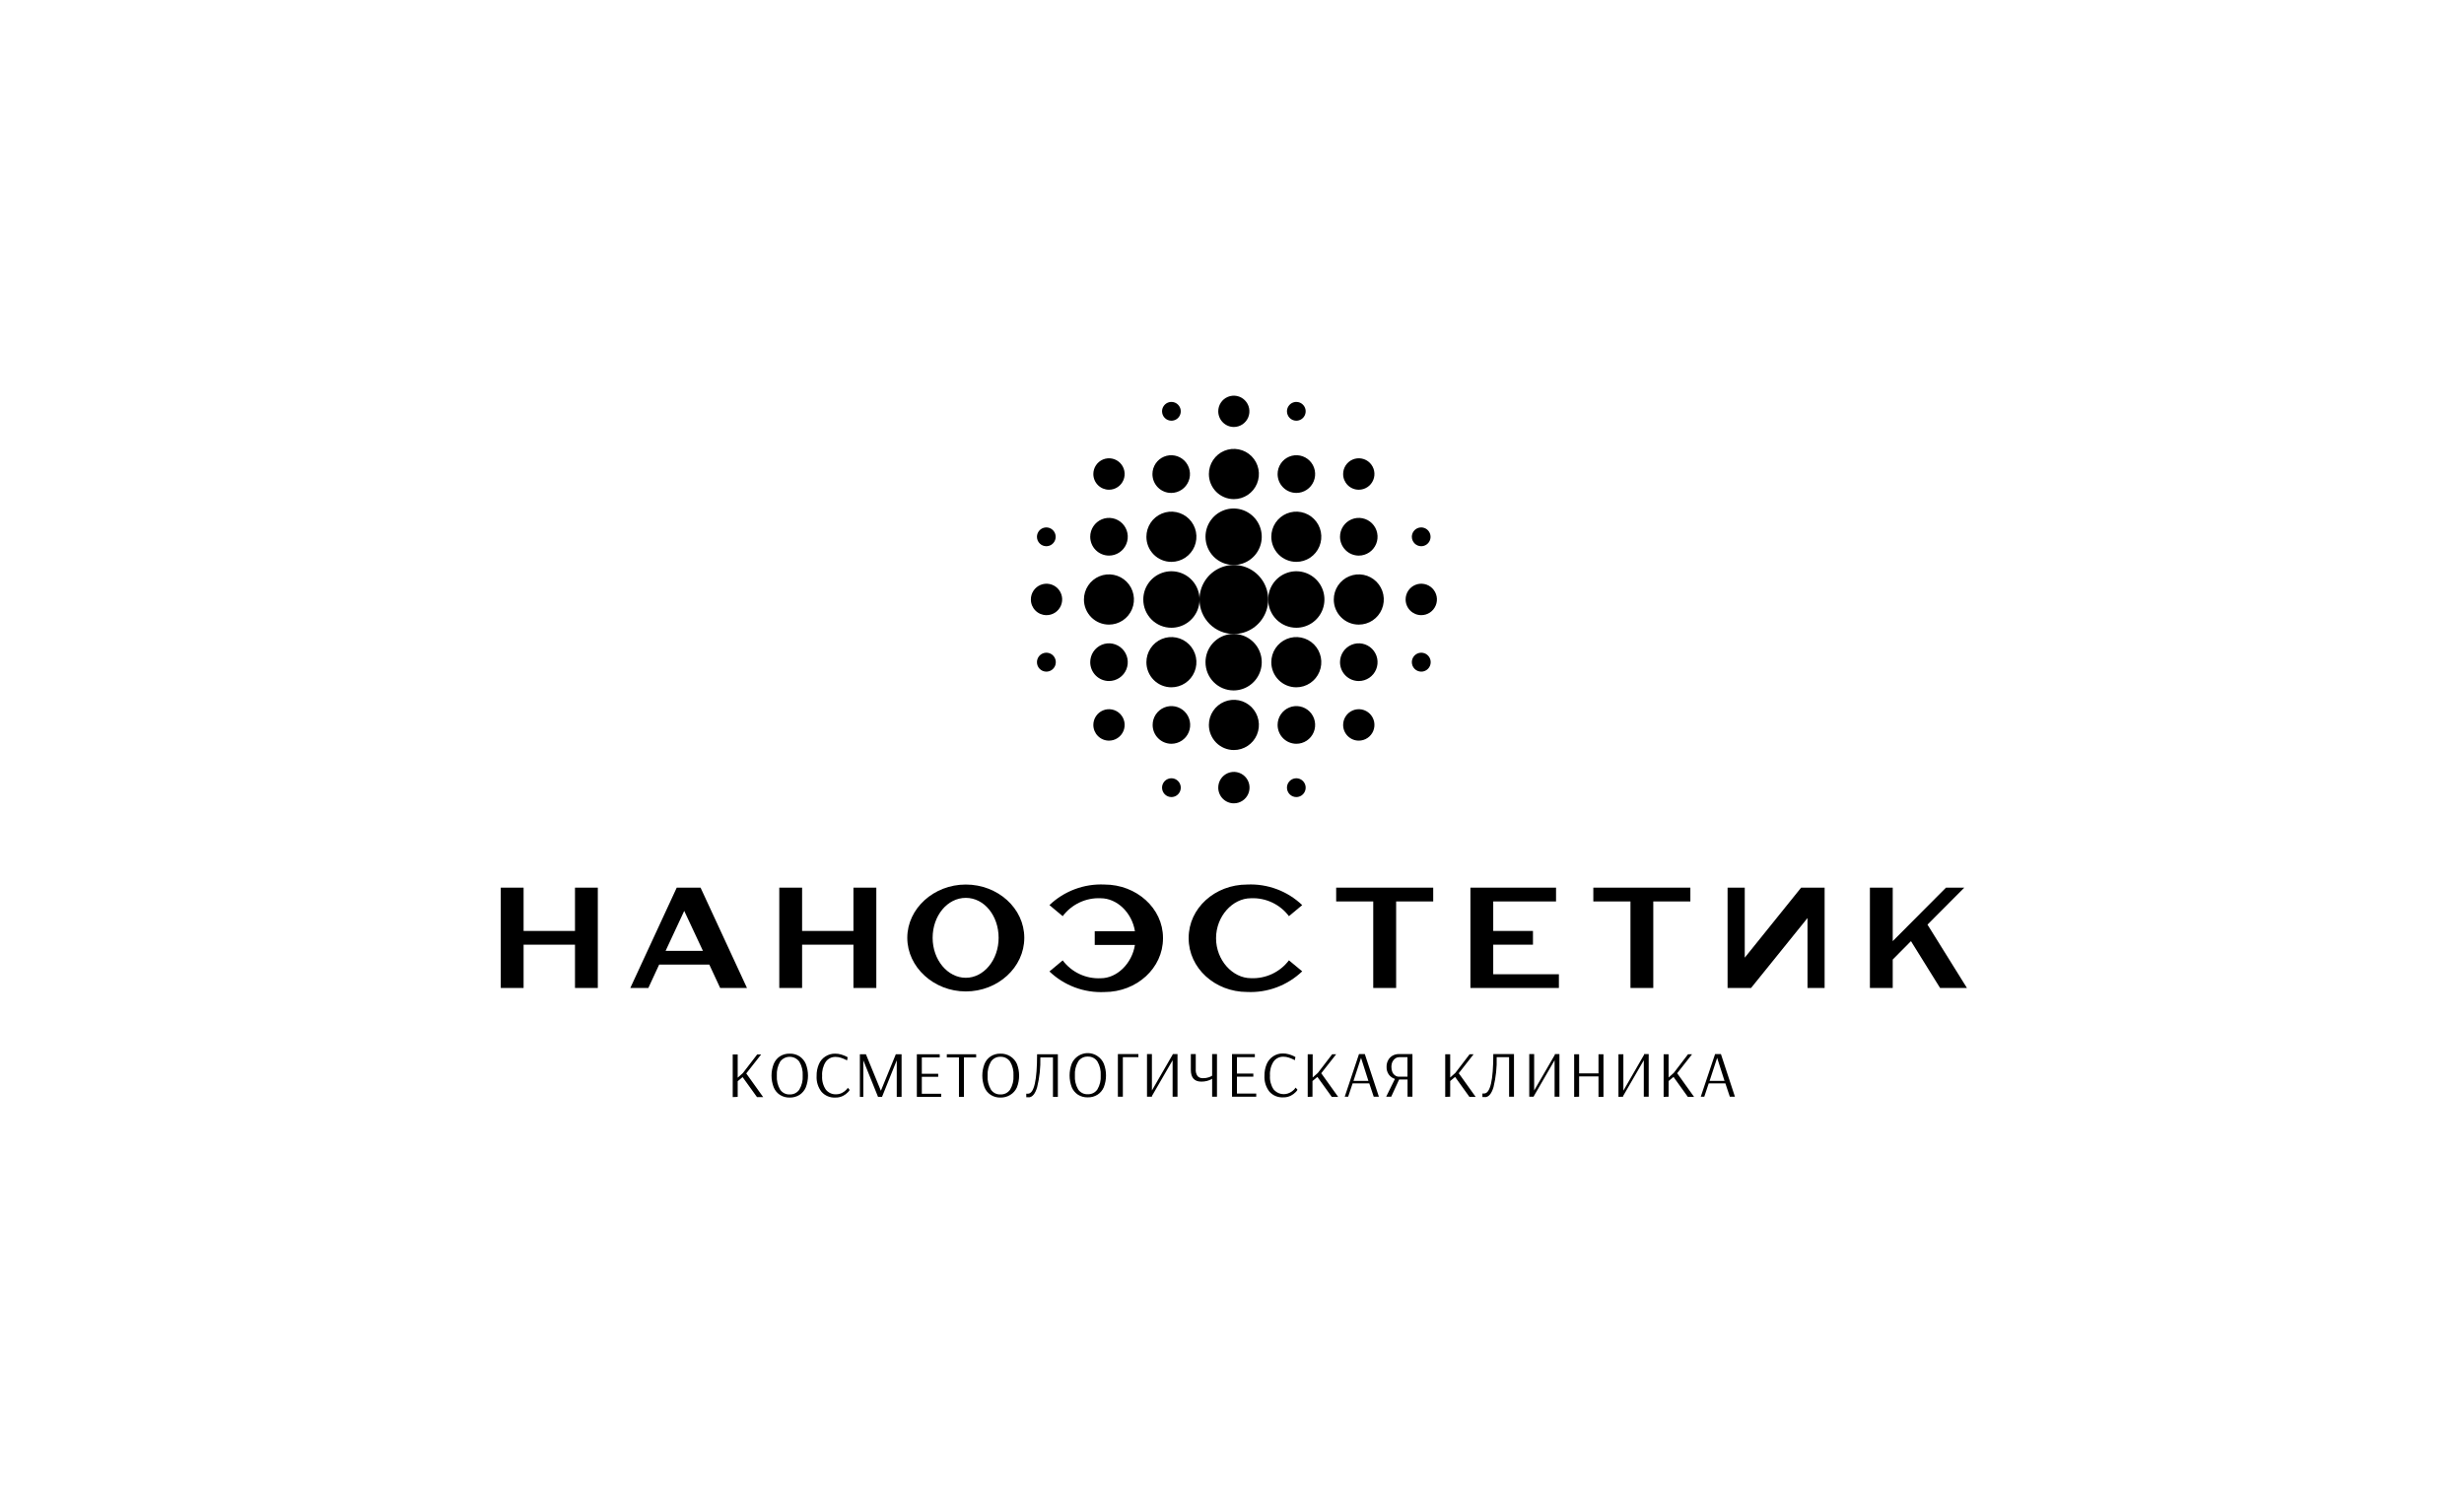 <?xml version="1.0" encoding="UTF-8"?> <svg xmlns="http://www.w3.org/2000/svg" width="165" height="100" viewBox="0 0 165 100" fill="none"> <path d="M95.17 41.198C95.377 41.199 95.581 41.138 95.754 41.023C95.927 40.907 96.062 40.743 96.142 40.55C96.222 40.358 96.243 40.146 96.203 39.941C96.162 39.737 96.062 39.549 95.915 39.401C95.769 39.254 95.581 39.153 95.378 39.113C95.174 39.072 94.963 39.093 94.771 39.174C94.579 39.254 94.416 39.39 94.301 39.563C94.186 39.737 94.125 39.941 94.126 40.15C94.127 40.428 94.237 40.694 94.433 40.89C94.629 41.086 94.893 41.197 95.17 41.198Z" fill="black"></path> <path d="M90.99 41.831C91.322 41.831 91.645 41.733 91.921 41.548C92.196 41.363 92.411 41.1 92.537 40.793C92.664 40.486 92.697 40.148 92.633 39.822C92.568 39.495 92.409 39.196 92.174 38.96C91.94 38.725 91.642 38.565 91.317 38.5C90.992 38.435 90.656 38.468 90.35 38.596C90.044 38.723 89.782 38.939 89.598 39.215C89.414 39.492 89.316 39.817 89.316 40.15C89.315 40.371 89.358 40.59 89.442 40.794C89.526 40.998 89.65 41.184 89.805 41.34C89.961 41.496 90.145 41.62 90.349 41.705C90.552 41.789 90.77 41.832 90.99 41.831Z" fill="black"></path> <path d="M86.807 42.042C87.179 42.042 87.543 41.931 87.853 41.723C88.162 41.515 88.404 41.22 88.546 40.874C88.689 40.529 88.726 40.148 88.654 39.781C88.581 39.414 88.402 39.077 88.138 38.813C87.875 38.548 87.539 38.368 87.174 38.295C86.809 38.222 86.43 38.26 86.086 38.403C85.742 38.546 85.448 38.788 85.241 39.099C85.034 39.41 84.923 39.776 84.923 40.15C84.923 40.652 85.122 41.133 85.475 41.488C85.828 41.843 86.307 42.042 86.807 42.042Z" fill="black"></path> <path d="M82.623 42.461C83.078 42.461 83.522 42.325 83.901 42.071C84.279 41.817 84.574 41.456 84.748 41.034C84.922 40.612 84.968 40.147 84.879 39.699C84.79 39.251 84.571 38.839 84.249 38.516C83.928 38.193 83.518 37.972 83.071 37.883C82.625 37.794 82.162 37.84 81.742 38.015C81.322 38.19 80.962 38.486 80.71 38.866C80.457 39.246 80.322 39.693 80.322 40.15C80.322 40.763 80.564 41.35 80.996 41.784C81.427 42.217 82.012 42.461 82.623 42.461Z" fill="black"></path> <path d="M78.443 42.042C78.815 42.042 79.179 41.931 79.489 41.723C79.799 41.515 80.04 41.22 80.183 40.874C80.325 40.529 80.362 40.148 80.29 39.781C80.217 39.414 80.038 39.077 79.775 38.813C79.511 38.548 79.175 38.368 78.81 38.295C78.445 38.222 78.066 38.26 77.722 38.403C77.378 38.546 77.084 38.788 76.877 39.099C76.67 39.41 76.56 39.776 76.56 40.15C76.559 40.399 76.607 40.645 76.702 40.875C76.796 41.105 76.935 41.313 77.11 41.489C77.285 41.665 77.493 41.804 77.721 41.899C77.95 41.994 78.195 42.042 78.443 42.042Z" fill="black"></path> <path d="M74.259 41.831C74.59 41.831 74.914 41.733 75.189 41.548C75.465 41.363 75.679 41.1 75.806 40.793C75.933 40.486 75.966 40.148 75.901 39.822C75.837 39.495 75.677 39.196 75.443 38.96C75.209 38.725 74.91 38.565 74.586 38.5C74.261 38.435 73.924 38.468 73.618 38.596C73.312 38.723 73.051 38.939 72.867 39.215C72.683 39.492 72.585 39.817 72.585 40.15C72.585 40.596 72.761 41.023 73.075 41.339C73.389 41.654 73.815 41.831 74.259 41.831Z" fill="black"></path> <path d="M70.066 41.198C70.274 41.201 70.478 41.141 70.653 41.027C70.827 40.913 70.963 40.749 71.044 40.557C71.126 40.364 71.148 40.152 71.109 39.947C71.07 39.742 70.97 39.553 70.824 39.404C70.677 39.256 70.49 39.155 70.286 39.114C70.082 39.072 69.871 39.093 69.678 39.173C69.486 39.253 69.322 39.389 69.207 39.562C69.091 39.736 69.03 39.941 69.031 40.15C69.031 40.426 69.14 40.692 69.334 40.888C69.528 41.084 69.791 41.196 70.066 41.198Z" fill="black"></path> <path d="M95.17 36.581C95.294 36.581 95.415 36.544 95.518 36.475C95.621 36.406 95.701 36.308 95.748 36.193C95.796 36.078 95.808 35.952 95.784 35.83C95.76 35.708 95.7 35.595 95.613 35.508C95.525 35.419 95.413 35.36 95.292 35.335C95.17 35.311 95.044 35.324 94.93 35.371C94.816 35.419 94.718 35.499 94.649 35.603C94.58 35.706 94.543 35.828 94.543 35.952C94.545 36.119 94.611 36.278 94.728 36.396C94.845 36.514 95.004 36.58 95.17 36.581Z" fill="black"></path> <path d="M90.99 37.21C91.239 37.21 91.482 37.136 91.689 36.997C91.895 36.858 92.056 36.661 92.152 36.43C92.247 36.2 92.272 35.946 92.223 35.701C92.175 35.456 92.055 35.231 91.879 35.054C91.703 34.878 91.479 34.758 91.236 34.709C90.992 34.66 90.739 34.685 90.509 34.781C90.28 34.876 90.083 35.038 89.945 35.246C89.807 35.453 89.733 35.697 89.733 35.947C89.733 36.282 89.866 36.603 90.102 36.84C90.337 37.077 90.657 37.21 90.99 37.21Z" fill="black"></path> <path d="M86.806 37.629C87.138 37.629 87.461 37.531 87.737 37.346C88.012 37.161 88.227 36.898 88.353 36.591C88.48 36.284 88.513 35.946 88.449 35.619C88.384 35.293 88.225 34.993 87.99 34.758C87.756 34.523 87.458 34.363 87.133 34.298C86.808 34.233 86.472 34.266 86.165 34.394C85.86 34.521 85.598 34.736 85.414 35.013C85.23 35.29 85.132 35.615 85.132 35.947C85.132 36.394 85.308 36.821 85.622 37.137C85.936 37.452 86.362 37.629 86.806 37.629Z" fill="black"></path> <path d="M82.622 37.839C82.994 37.836 83.357 37.723 83.665 37.513C83.973 37.304 84.212 37.008 84.353 36.662C84.493 36.316 84.528 35.936 84.454 35.57C84.38 35.204 84.2 34.868 83.936 34.605C83.672 34.342 83.336 34.163 82.971 34.091C82.606 34.019 82.228 34.057 81.885 34.201C81.542 34.344 81.248 34.587 81.042 34.898C80.836 35.208 80.726 35.574 80.726 35.947C80.726 36.448 80.923 36.928 81.276 37.283C81.628 37.638 82.106 37.837 82.604 37.839H82.622Z" fill="black"></path> <path d="M78.443 37.629C78.774 37.629 79.097 37.531 79.373 37.346C79.648 37.161 79.863 36.898 79.99 36.591C80.116 36.284 80.15 35.946 80.085 35.619C80.02 35.293 79.861 34.993 79.627 34.758C79.392 34.523 79.094 34.363 78.769 34.298C78.444 34.233 78.108 34.266 77.802 34.394C77.496 34.521 77.234 34.736 77.05 35.013C76.866 35.29 76.768 35.615 76.768 35.947C76.767 36.169 76.81 36.388 76.894 36.592C76.978 36.796 77.102 36.982 77.257 37.138C77.413 37.294 77.598 37.418 77.801 37.502C78.004 37.587 78.222 37.63 78.443 37.629Z" fill="black"></path> <path d="M74.259 37.209C74.508 37.21 74.751 37.137 74.958 36.999C75.166 36.861 75.328 36.664 75.423 36.433C75.519 36.203 75.545 35.949 75.497 35.703C75.449 35.458 75.329 35.233 75.154 35.056C74.978 34.879 74.754 34.758 74.51 34.709C74.266 34.66 74.013 34.685 73.783 34.78C73.553 34.876 73.357 35.038 73.219 35.245C73.08 35.453 73.006 35.697 73.006 35.947C73.006 36.281 73.138 36.602 73.373 36.838C73.608 37.075 73.926 37.208 74.259 37.209Z" fill="black"></path> <path d="M70.066 36.581C70.19 36.581 70.311 36.544 70.414 36.475C70.517 36.406 70.597 36.308 70.644 36.193C70.692 36.078 70.704 35.952 70.68 35.83C70.656 35.708 70.596 35.595 70.509 35.508C70.421 35.419 70.309 35.36 70.188 35.335C70.066 35.311 69.941 35.324 69.826 35.371C69.712 35.419 69.614 35.499 69.545 35.603C69.476 35.706 69.439 35.828 69.439 35.952C69.439 36.119 69.505 36.279 69.623 36.397C69.74 36.515 69.9 36.581 70.066 36.581Z" fill="black"></path> <path d="M90.991 32.798C91.198 32.798 91.401 32.736 91.573 32.62C91.746 32.504 91.88 32.34 91.959 32.147C92.039 31.954 92.059 31.742 92.018 31.538C91.978 31.334 91.877 31.146 91.73 30.999C91.583 30.852 91.396 30.752 91.192 30.712C90.989 30.672 90.778 30.693 90.586 30.774C90.395 30.854 90.231 30.99 90.117 31.163C90.002 31.337 89.942 31.541 89.942 31.75C89.942 31.888 89.969 32.024 90.022 32.152C90.075 32.279 90.152 32.395 90.25 32.492C90.347 32.59 90.463 32.667 90.59 32.719C90.717 32.772 90.853 32.799 90.991 32.798Z" fill="black"></path> <path d="M86.806 33.012C87.055 33.013 87.299 32.94 87.506 32.801C87.714 32.663 87.875 32.466 87.971 32.235C88.067 32.004 88.092 31.75 88.044 31.505C87.995 31.259 87.876 31.034 87.7 30.857C87.523 30.68 87.299 30.56 87.055 30.511C86.811 30.463 86.558 30.488 86.328 30.584C86.098 30.68 85.901 30.843 85.764 31.051C85.626 31.259 85.553 31.504 85.554 31.754C85.555 32.087 85.687 32.407 85.922 32.642C86.156 32.878 86.474 33.011 86.806 33.012Z" fill="black"></path> <path d="M82.622 33.427C82.954 33.428 83.278 33.33 83.554 33.146C83.83 32.961 84.046 32.699 84.173 32.391C84.3 32.084 84.334 31.745 84.269 31.418C84.205 31.092 84.045 30.792 83.811 30.556C83.576 30.321 83.278 30.16 82.952 30.096C82.627 30.031 82.29 30.064 81.984 30.192C81.678 30.32 81.416 30.537 81.233 30.814C81.049 31.091 80.951 31.417 80.952 31.75C80.952 32.195 81.128 32.621 81.441 32.936C81.754 33.25 82.179 33.427 82.622 33.427Z" fill="black"></path> <path d="M78.443 33.012C78.691 33.01 78.932 32.933 79.137 32.793C79.342 32.653 79.501 32.455 79.594 32.224C79.688 31.993 79.71 31.739 79.66 31.495C79.611 31.251 79.49 31.028 79.314 30.852C79.137 30.677 78.913 30.558 78.67 30.511C78.426 30.463 78.174 30.489 77.945 30.585C77.716 30.681 77.521 30.842 77.383 31.05C77.246 31.257 77.172 31.501 77.172 31.75C77.172 31.917 77.204 32.082 77.268 32.237C77.332 32.391 77.426 32.531 77.544 32.649C77.662 32.766 77.802 32.859 77.957 32.921C78.111 32.984 78.276 33.015 78.443 33.012Z" fill="black"></path> <path d="M74.259 32.798C74.466 32.799 74.67 32.738 74.843 32.622C75.016 32.507 75.151 32.343 75.231 32.15C75.311 31.958 75.332 31.745 75.291 31.541C75.251 31.336 75.151 31.148 75.004 31.001C74.857 30.853 74.67 30.753 74.466 30.712C74.263 30.672 74.052 30.693 73.86 30.773C73.668 30.854 73.504 30.989 73.39 31.163C73.275 31.337 73.214 31.541 73.215 31.75C73.216 32.027 73.326 32.293 73.522 32.49C73.717 32.686 73.982 32.797 74.259 32.798Z" fill="black"></path> <path d="M86.806 28.176C86.93 28.176 87.051 28.139 87.154 28.07C87.257 28.001 87.338 27.903 87.385 27.788C87.432 27.673 87.445 27.546 87.421 27.424C87.397 27.302 87.337 27.19 87.249 27.102C87.162 27.014 87.05 26.954 86.929 26.93C86.807 26.906 86.681 26.918 86.567 26.966C86.452 27.014 86.355 27.094 86.286 27.198C86.217 27.301 86.18 27.423 86.18 27.547C86.18 27.714 86.246 27.874 86.364 27.992C86.481 28.11 86.64 28.176 86.806 28.176Z" fill="black"></path> <path d="M82.622 28.596C82.829 28.596 83.031 28.534 83.202 28.419C83.374 28.304 83.508 28.14 83.587 27.949C83.666 27.757 83.686 27.546 83.646 27.343C83.606 27.14 83.506 26.953 83.36 26.806C83.215 26.66 83.028 26.56 82.826 26.519C82.624 26.479 82.414 26.5 82.223 26.579C82.032 26.658 81.869 26.793 81.754 26.965C81.64 27.137 81.579 27.34 81.579 27.547C81.58 27.825 81.69 28.091 81.886 28.287C82.081 28.484 82.346 28.595 82.622 28.596Z" fill="black"></path> <path d="M78.443 28.176C78.567 28.176 78.688 28.139 78.791 28.07C78.894 28.001 78.974 27.903 79.021 27.788C79.069 27.673 79.081 27.546 79.057 27.424C79.033 27.302 78.973 27.19 78.885 27.102C78.798 27.014 78.686 26.954 78.565 26.93C78.443 26.906 78.317 26.918 78.203 26.966C78.089 27.014 77.991 27.094 77.922 27.198C77.853 27.301 77.816 27.423 77.816 27.547C77.816 27.714 77.882 27.874 78 27.992C78.117 28.11 78.277 28.176 78.443 28.176Z" fill="black"></path> <path d="M95.17 44.981C95.295 44.982 95.417 44.945 95.522 44.876C95.626 44.807 95.708 44.708 95.756 44.592C95.804 44.476 95.817 44.348 95.793 44.225C95.769 44.102 95.709 43.988 95.62 43.899C95.532 43.81 95.419 43.75 95.296 43.726C95.173 43.702 95.046 43.714 94.931 43.763C94.815 43.811 94.717 43.893 94.648 43.998C94.579 44.103 94.543 44.226 94.543 44.352C94.545 44.518 94.611 44.678 94.728 44.795C94.845 44.913 95.004 44.98 95.17 44.981Z" fill="black"></path> <path d="M90.99 45.61C91.239 45.61 91.482 45.536 91.689 45.397C91.896 45.258 92.057 45.06 92.152 44.83C92.247 44.599 92.272 44.344 92.223 44.099C92.174 43.855 92.054 43.63 91.878 43.453C91.701 43.277 91.477 43.157 91.233 43.109C90.989 43.06 90.736 43.086 90.506 43.182C90.277 43.279 90.081 43.441 89.943 43.649C89.805 43.858 89.733 44.102 89.733 44.352C89.733 44.517 89.766 44.681 89.829 44.834C89.892 44.987 89.985 45.126 90.102 45.243C90.219 45.36 90.357 45.453 90.51 45.516C90.662 45.578 90.826 45.611 90.99 45.61Z" fill="black"></path> <path d="M86.806 46.03C87.138 46.03 87.462 45.931 87.737 45.746C88.013 45.561 88.227 45.298 88.354 44.99C88.48 44.683 88.513 44.344 88.448 44.018C88.383 43.692 88.223 43.392 87.989 43.157C87.754 42.922 87.455 42.762 87.13 42.698C86.805 42.633 86.468 42.667 86.162 42.795C85.857 42.923 85.595 43.14 85.412 43.417C85.228 43.694 85.131 44.02 85.132 44.352C85.132 44.573 85.175 44.791 85.259 44.995C85.344 45.199 85.467 45.384 85.623 45.54C85.778 45.696 85.963 45.819 86.166 45.903C86.369 45.987 86.587 46.03 86.806 46.03Z" fill="black"></path> <path d="M82.622 46.239C82.994 46.236 83.357 46.123 83.665 45.913C83.973 45.704 84.213 45.407 84.353 45.061C84.493 44.715 84.528 44.335 84.454 43.969C84.379 43.603 84.198 43.267 83.934 43.004C83.67 42.741 83.334 42.562 82.969 42.491C82.603 42.419 82.225 42.458 81.882 42.603C81.539 42.747 81.246 42.99 81.04 43.301C80.834 43.613 80.725 43.978 80.726 44.352C80.726 44.852 80.924 45.332 81.276 45.686C81.628 46.04 82.106 46.239 82.604 46.239H82.622Z" fill="black"></path> <path d="M78.443 46.03C78.774 46.03 79.098 45.931 79.373 45.746C79.649 45.561 79.863 45.298 79.99 44.99C80.117 44.683 80.15 44.344 80.085 44.018C80.02 43.692 79.86 43.392 79.625 43.157C79.39 42.922 79.092 42.762 78.766 42.698C78.441 42.633 78.105 42.667 77.799 42.795C77.493 42.923 77.232 43.14 77.048 43.417C76.865 43.694 76.767 44.02 76.768 44.352C76.768 44.573 76.811 44.791 76.896 44.995C76.98 45.199 77.103 45.384 77.259 45.54C77.414 45.696 77.599 45.819 77.802 45.903C78.005 45.987 78.223 46.03 78.443 46.03Z" fill="black"></path> <path d="M74.259 45.61C74.508 45.611 74.751 45.537 74.959 45.399C75.166 45.261 75.328 45.063 75.424 44.833C75.519 44.602 75.545 44.348 75.496 44.102C75.448 43.857 75.328 43.632 75.152 43.455C74.976 43.278 74.752 43.158 74.507 43.109C74.263 43.06 74.01 43.086 73.78 43.182C73.55 43.278 73.354 43.441 73.216 43.649C73.079 43.857 73.005 44.102 73.006 44.352C73.007 44.685 73.14 45.005 73.374 45.24C73.609 45.476 73.927 45.609 74.259 45.61Z" fill="black"></path> <path d="M70.066 44.981C70.191 44.982 70.313 44.945 70.418 44.876C70.522 44.807 70.604 44.708 70.652 44.592C70.7 44.476 70.713 44.348 70.689 44.225C70.665 44.102 70.605 43.988 70.516 43.899C70.428 43.81 70.315 43.75 70.192 43.726C70.069 43.702 69.942 43.714 69.827 43.763C69.711 43.811 69.613 43.893 69.544 43.998C69.475 44.103 69.439 44.226 69.439 44.352C69.439 44.519 69.505 44.679 69.623 44.797C69.74 44.914 69.9 44.981 70.066 44.981Z" fill="black"></path> <path d="M90.991 49.603C91.198 49.603 91.401 49.541 91.573 49.425C91.745 49.31 91.88 49.145 91.959 48.953C92.038 48.76 92.059 48.549 92.019 48.344C91.978 48.14 91.878 47.953 91.732 47.805C91.585 47.658 91.398 47.558 91.195 47.517C90.992 47.477 90.781 47.498 90.59 47.577C90.398 47.657 90.234 47.792 90.119 47.965C90.004 48.138 89.942 48.342 89.942 48.55C89.942 48.829 90.053 49.097 90.249 49.294C90.446 49.492 90.713 49.603 90.991 49.603Z" fill="black"></path> <path d="M86.806 49.813C87.055 49.814 87.299 49.741 87.506 49.602C87.713 49.464 87.875 49.267 87.971 49.037C88.067 48.806 88.092 48.552 88.044 48.307C87.996 48.062 87.877 47.837 87.701 47.659C87.525 47.482 87.302 47.362 87.058 47.313C86.814 47.264 86.561 47.288 86.331 47.384C86.101 47.479 85.904 47.641 85.766 47.849C85.627 48.056 85.554 48.301 85.554 48.551C85.554 48.885 85.686 49.205 85.92 49.442C86.155 49.678 86.474 49.812 86.806 49.813Z" fill="black"></path> <path d="M82.622 50.232C82.954 50.233 83.278 50.135 83.554 49.951C83.83 49.766 84.045 49.504 84.172 49.197C84.3 48.889 84.334 48.551 84.269 48.225C84.205 47.898 84.046 47.598 83.812 47.362C83.578 47.127 83.28 46.966 82.955 46.901C82.63 46.836 82.293 46.869 81.987 46.996C81.681 47.123 81.419 47.339 81.235 47.615C81.05 47.892 80.952 48.217 80.952 48.55C80.952 48.995 81.128 49.422 81.441 49.738C81.754 50.053 82.179 50.231 82.622 50.232Z" fill="black"></path> <path d="M78.442 49.813C78.691 49.813 78.934 49.739 79.141 49.6C79.348 49.462 79.509 49.264 79.604 49.034C79.699 48.803 79.724 48.549 79.675 48.304C79.627 48.059 79.507 47.834 79.331 47.658C79.156 47.481 78.932 47.361 78.688 47.312C78.444 47.264 78.191 47.289 77.962 47.384C77.732 47.48 77.535 47.642 77.397 47.849C77.259 48.057 77.186 48.301 77.186 48.551C77.186 48.716 77.218 48.88 77.281 49.034C77.344 49.187 77.437 49.326 77.554 49.443C77.67 49.56 77.809 49.654 77.962 49.717C78.114 49.78 78.278 49.813 78.442 49.813Z" fill="black"></path> <path d="M74.259 49.603C74.466 49.604 74.669 49.543 74.842 49.427C75.015 49.312 75.15 49.148 75.23 48.956C75.31 48.764 75.332 48.552 75.292 48.347C75.252 48.143 75.152 47.955 75.006 47.807C74.859 47.659 74.673 47.559 74.469 47.518C74.266 47.477 74.055 47.497 73.863 47.577C73.671 47.656 73.507 47.791 73.392 47.965C73.276 48.138 73.215 48.342 73.215 48.55C73.215 48.828 73.325 49.095 73.52 49.293C73.716 49.49 73.981 49.602 74.259 49.603Z" fill="black"></path> <path d="M86.806 53.381C86.93 53.381 87.051 53.344 87.154 53.275C87.257 53.206 87.338 53.108 87.385 52.993C87.432 52.878 87.445 52.751 87.421 52.629C87.397 52.507 87.337 52.395 87.249 52.307C87.162 52.219 87.05 52.159 86.929 52.135C86.807 52.111 86.681 52.123 86.567 52.171C86.452 52.218 86.355 52.299 86.286 52.403C86.217 52.506 86.18 52.628 86.18 52.752C86.18 52.919 86.246 53.079 86.364 53.197C86.481 53.315 86.64 53.381 86.806 53.381Z" fill="black"></path> <path d="M82.622 53.801C82.83 53.802 83.033 53.741 83.206 53.625C83.379 53.51 83.514 53.346 83.594 53.153C83.674 52.961 83.695 52.748 83.655 52.544C83.615 52.339 83.515 52.151 83.368 52.004C83.221 51.856 83.034 51.756 82.83 51.715C82.626 51.675 82.415 51.696 82.224 51.776C82.032 51.856 81.868 51.992 81.753 52.166C81.639 52.34 81.578 52.544 81.579 52.753C81.58 53.03 81.69 53.296 81.886 53.493C82.081 53.689 82.346 53.8 82.622 53.801Z" fill="black"></path> <path d="M78.443 53.381C78.567 53.381 78.688 53.344 78.791 53.275C78.894 53.206 78.974 53.108 79.021 52.993C79.069 52.878 79.081 52.751 79.057 52.629C79.033 52.507 78.973 52.395 78.885 52.307C78.798 52.219 78.686 52.159 78.565 52.135C78.443 52.111 78.317 52.123 78.203 52.171C78.089 52.218 77.991 52.299 77.922 52.403C77.853 52.506 77.816 52.628 77.816 52.752C77.816 52.919 77.882 53.079 78 53.197C78.117 53.315 78.277 53.381 78.443 53.381Z" fill="black"></path> <path d="M40.032 66.167V59.448H38.504V62.348H35.062V59.448H33.534V66.167H35.062V63.267H38.504V66.167H40.032Z" fill="black"></path> <path d="M50.021 66.167L46.912 59.448H45.317L42.208 66.167H43.416L44.14 64.601H47.498L48.226 66.167H50.021ZM47.072 63.682H44.571L45.819 61.005L47.072 63.682Z" fill="black"></path> <path d="M58.682 66.167V59.448H57.15V62.348H53.712V59.448H52.184V66.167H53.712V63.267H57.15V66.167H58.682Z" fill="black"></path> <path d="M68.591 62.808C68.591 60.827 66.815 59.239 64.674 59.239C62.533 59.239 60.756 60.845 60.756 62.808C60.756 64.771 62.533 66.399 64.674 66.399C66.815 66.399 68.591 64.793 68.591 62.808ZM66.872 62.808C66.872 64.28 65.886 65.485 64.674 65.485C63.461 65.485 62.453 64.289 62.453 62.808C62.453 61.327 63.439 60.132 64.674 60.132C65.909 60.132 66.872 61.327 66.872 62.808Z" fill="black"></path> <path d="M77.879 62.808C77.879 60.827 76.102 59.239 73.961 59.239C73.286 59.207 72.611 59.313 71.978 59.55C71.344 59.786 70.765 60.15 70.275 60.617L71.163 61.358C71.459 60.965 71.845 60.651 72.288 60.442C72.731 60.233 73.219 60.135 73.708 60.158C74.792 60.158 75.8 61.113 76 62.366H73.308V63.285H76C75.8 64.539 74.792 65.516 73.708 65.516C73.219 65.539 72.732 65.443 72.288 65.234C71.845 65.026 71.459 64.712 71.163 64.32L70.275 65.061C70.765 65.528 71.344 65.892 71.978 66.129C72.611 66.365 73.286 66.471 73.961 66.439C76.124 66.439 77.879 64.833 77.879 62.848V62.808Z" fill="black"></path> <path d="M79.598 62.808C79.598 60.827 81.352 59.239 83.515 59.239C84.19 59.207 84.865 59.313 85.499 59.55C86.132 59.786 86.712 60.15 87.202 60.617L86.313 61.358C86.017 60.966 85.63 60.651 85.186 60.442C84.742 60.233 84.254 60.136 83.764 60.158C82.551 60.158 81.432 61.353 81.432 62.835C81.432 64.316 82.551 65.511 83.764 65.511C84.253 65.533 84.741 65.436 85.185 65.228C85.629 65.02 86.016 64.707 86.313 64.316L87.202 65.052C86.712 65.52 86.133 65.884 85.499 66.122C84.866 66.36 84.191 66.466 83.515 66.435C81.352 66.435 79.598 64.829 79.598 62.843V62.808Z" fill="black"></path> <path d="M95.974 60.372V59.448H93.491H91.958H89.476V60.372H91.958V66.167H93.491V60.372H95.974Z" fill="black"></path> <path d="M113.194 60.372V59.448H110.711H109.183H106.696V60.372H109.183V66.167H110.711V60.372H113.194Z" fill="black"></path> <path d="M99.993 65.248V63.267H102.654V62.348H99.993V60.372H104.199V59.448H99.993H98.465V60.372V62.348V63.267V65.248V66.167H99.993H104.39V65.248H99.993Z" fill="black"></path> <path d="M122.184 66.167V59.448H121.326H121.038H120.611L116.836 64.137V59.448H115.686V66.167H116.543H116.836H117.258L121.038 61.483V66.167H122.184Z" fill="black"></path> <path d="M129.073 61.924L131.538 59.448H130.312L126.745 63.031V59.448H125.217V66.167H126.745V64.262L127.967 63.031L129.916 66.167H131.715L129.073 61.924Z" fill="black"></path> <path d="M49.399 73.461V72.413L49.728 72.136L50.691 73.474H51.105L49.972 71.891L50.971 70.619H50.705L49.745 71.868L49.399 72.176V70.619H49.066V73.474L49.399 73.461ZM52.881 73.506C53.113 73.512 53.342 73.45 53.539 73.327C53.726 73.205 53.873 73.029 53.961 72.823C54.156 72.318 54.156 71.758 53.961 71.253C53.872 71.046 53.725 70.869 53.539 70.744C53.342 70.621 53.113 70.559 52.881 70.566C52.651 70.559 52.423 70.621 52.228 70.744C52.042 70.868 51.897 71.045 51.811 71.253C51.615 71.758 51.615 72.318 51.811 72.823C51.895 73.03 52.041 73.206 52.228 73.327C52.423 73.451 52.651 73.513 52.881 73.506ZM52.881 73.296C52.756 73.302 52.632 73.276 52.52 73.22C52.407 73.163 52.312 73.079 52.242 72.975C52.077 72.692 51.999 72.365 52.02 72.038C52 71.71 52.078 71.385 52.242 71.101C52.316 71.001 52.413 70.919 52.524 70.862C52.636 70.806 52.759 70.777 52.883 70.777C53.008 70.777 53.131 70.806 53.243 70.862C53.354 70.919 53.451 71.001 53.525 71.101C53.693 71.383 53.772 71.71 53.752 72.038C53.773 72.366 53.694 72.693 53.525 72.975C53.454 73.079 53.357 73.163 53.245 73.219C53.132 73.275 53.007 73.302 52.881 73.296ZM55.946 73.506C56.123 73.51 56.299 73.47 56.457 73.39C56.578 73.329 56.688 73.247 56.781 73.149C56.828 73.105 56.867 73.054 56.897 72.997L56.776 72.854C56.776 72.854 56.741 72.908 56.67 72.984C56.59 73.066 56.497 73.136 56.395 73.189C56.269 73.255 56.128 73.289 55.986 73.287C55.855 73.293 55.725 73.268 55.606 73.213C55.488 73.159 55.383 73.077 55.302 72.975C55.119 72.703 55.031 72.378 55.053 72.051C55.032 71.719 55.117 71.389 55.297 71.11C55.372 71.005 55.472 70.92 55.587 70.863C55.703 70.806 55.831 70.779 55.959 70.784C56.075 70.785 56.191 70.803 56.301 70.838C56.401 70.87 56.499 70.909 56.594 70.954L56.723 71.016L56.763 70.807L56.63 70.735C56.528 70.69 56.422 70.651 56.315 70.619C56.188 70.583 56.056 70.565 55.924 70.566C55.696 70.562 55.472 70.626 55.28 70.749C55.081 70.872 54.926 71.055 54.836 71.271C54.729 71.52 54.677 71.789 54.684 72.06C54.661 72.442 54.778 72.82 55.013 73.122C55.127 73.251 55.269 73.352 55.427 73.418C55.586 73.485 55.757 73.514 55.928 73.506H55.946ZM57.811 73.461V71.012L58.797 73.461H59.064L60.05 71.012V73.461H60.374V70.606H59.988L58.988 73.051L57.985 70.606H57.581V73.461H57.811ZM63.026 73.461V73.251H61.729V72.118H62.826V71.913H61.729V70.816H62.928V70.606H61.396V73.461H63.026ZM64.549 73.461V70.816H65.367V70.606H63.403V70.816H64.216V73.461H64.549ZM66.997 73.506C67.228 73.512 67.457 73.45 67.654 73.327C67.85 73.208 68.005 73.032 68.098 72.823C68.293 72.318 68.293 71.758 68.098 71.253C68.004 71.043 67.849 70.866 67.654 70.744C67.457 70.621 67.228 70.559 66.997 70.566C66.766 70.559 66.539 70.621 66.344 70.744C66.157 70.868 66.012 71.045 65.926 71.253C65.731 71.758 65.731 72.318 65.926 72.823C66.011 73.03 66.156 73.206 66.344 73.327C66.539 73.451 66.766 73.513 66.997 73.506ZM66.997 73.296C66.871 73.302 66.747 73.276 66.635 73.22C66.523 73.163 66.427 73.079 66.357 72.975C66.19 72.692 66.112 72.366 66.135 72.038C66.116 71.71 66.193 71.385 66.357 71.101C66.427 70.997 66.523 70.912 66.635 70.855C66.747 70.798 66.871 70.77 66.997 70.775C67.123 70.771 67.248 70.798 67.36 70.855C67.473 70.912 67.57 70.996 67.641 71.101C67.808 71.383 67.887 71.71 67.867 72.038C67.888 72.366 67.809 72.693 67.641 72.975C67.569 73.079 67.473 73.163 67.36 73.219C67.247 73.275 67.122 73.302 66.997 73.296ZM68.875 73.492C69.124 73.492 69.32 73.265 69.453 72.81C69.614 72.158 69.685 71.487 69.666 70.816H70.51V73.461H70.839V70.606H69.448C69.448 72.364 69.244 73.247 68.835 73.247H68.764H68.724V73.483H68.778C68.819 73.489 68.861 73.489 68.902 73.483L68.875 73.492ZM72.842 73.492C73.072 73.499 73.3 73.437 73.495 73.314C73.683 73.193 73.83 73.017 73.917 72.81C74.112 72.305 74.112 71.744 73.917 71.239C73.829 71.032 73.682 70.855 73.495 70.731C73.352 70.634 73.19 70.57 73.02 70.543C72.85 70.517 72.677 70.528 72.512 70.577C72.347 70.625 72.194 70.71 72.066 70.824C71.937 70.939 71.835 71.081 71.767 71.239C71.577 71.746 71.577 72.303 71.767 72.81C71.853 73.016 71.998 73.191 72.184 73.314C72.381 73.438 72.61 73.5 72.842 73.492ZM72.842 73.282C72.716 73.29 72.59 73.264 72.478 73.207C72.365 73.151 72.268 73.066 72.198 72.961C72.034 72.678 71.958 72.352 71.98 72.025C71.959 71.697 72.036 71.37 72.202 71.088C72.272 70.983 72.368 70.898 72.48 70.841C72.592 70.784 72.716 70.757 72.842 70.762C72.968 70.757 73.093 70.785 73.206 70.841C73.318 70.898 73.415 70.983 73.486 71.088C73.652 71.37 73.729 71.697 73.708 72.025C73.73 72.352 73.653 72.679 73.486 72.961C73.414 73.065 73.318 73.149 73.205 73.206C73.093 73.262 72.967 73.288 72.842 73.282ZM75.191 73.448V70.802H76.231V70.593H74.858V73.448H75.191ZM77.141 73.448V73.398L78.523 71.007V71.172V73.448H78.851V70.593H78.54L78.518 70.642L77.137 73.033V72.89V70.593H76.808V73.448H77.141ZM81.165 73.448H81.494V70.593H81.17V72.042C81.1 72.089 81.023 72.125 80.943 72.149C80.823 72.191 80.697 72.211 80.57 72.207C80.501 72.214 80.431 72.205 80.366 72.181C80.3 72.157 80.241 72.119 80.193 72.069C80.099 71.932 80.056 71.766 80.073 71.601V70.593H79.744V71.65C79.744 72.176 79.979 72.439 80.45 72.439C80.575 72.44 80.698 72.425 80.819 72.395C80.907 72.37 80.993 72.339 81.076 72.301C81.139 72.265 81.17 72.248 81.17 72.239V73.448H81.165ZM84.123 73.448V73.238H82.831V72.105H83.928V71.9H82.831V70.802H84.03V70.593H82.502V73.448H84.123ZM85.936 73.492C86.113 73.497 86.288 73.457 86.446 73.376C86.567 73.314 86.677 73.233 86.771 73.135C86.816 73.09 86.855 73.039 86.886 72.984L86.762 72.841C86.762 72.841 86.726 72.894 86.66 72.97C86.578 73.053 86.483 73.122 86.38 73.175C86.201 73.27 85.995 73.301 85.796 73.262C85.597 73.223 85.418 73.117 85.287 72.961C85.106 72.689 85.02 72.364 85.043 72.038C85.02 71.706 85.104 71.376 85.283 71.097C85.358 70.991 85.458 70.906 85.575 70.849C85.691 70.792 85.82 70.765 85.949 70.771C86.064 70.771 86.177 70.789 86.287 70.825C86.388 70.857 86.487 70.895 86.584 70.941L86.708 71.003L86.748 70.793L86.615 70.722C86.513 70.675 86.408 70.636 86.3 70.606C86.174 70.57 86.044 70.552 85.913 70.552C85.685 70.548 85.461 70.612 85.269 70.735C85.073 70.861 84.918 71.043 84.825 71.257C84.721 71.507 84.669 71.776 84.674 72.047C84.653 72.429 84.77 72.806 85.003 73.109C85.118 73.238 85.26 73.339 85.419 73.405C85.578 73.472 85.75 73.501 85.922 73.492H85.936ZM87.89 73.448V72.399L88.219 72.123L89.182 73.461H89.609L88.476 71.877L89.476 70.606H89.209L88.25 71.855L87.903 72.163V70.606H87.57V73.461L87.89 73.448ZM90.279 73.448L90.577 72.555H91.692L91.99 73.448H92.336L91.394 70.593H91.004L90.049 73.448H90.279ZM91.141 70.847L91.634 72.39H90.635L91.141 70.847ZM92.82 73.448H93.162L93.691 72.297H94.255V73.448H94.583V70.593H93.673C93.532 70.592 93.393 70.625 93.269 70.691C93.142 70.758 93.038 70.86 92.967 70.985C92.885 71.129 92.845 71.293 92.851 71.458C92.844 71.645 92.9 71.829 93.011 71.98C93.113 72.111 93.252 72.208 93.411 72.257L92.825 73.448H92.82ZM93.682 72.109C93.593 72.109 93.507 72.083 93.433 72.033C93.35 71.979 93.283 71.901 93.242 71.81C93.195 71.701 93.172 71.582 93.175 71.462C93.172 71.34 93.196 71.218 93.246 71.106C93.292 71.015 93.359 70.936 93.442 70.878C93.513 70.83 93.596 70.804 93.682 70.802H94.25V72.109H93.682ZM97.111 73.448V72.399L97.439 72.123L98.399 73.461H98.816L97.684 71.877L98.678 70.606H98.412L97.457 71.855L97.111 72.163V70.606H96.778V73.461L97.111 73.448ZM99.438 73.479C99.687 73.479 99.882 73.251 100.015 72.796C100.174 72.144 100.245 71.473 100.224 70.802H101.055V73.448H101.383V70.593H99.998C99.998 72.35 99.793 73.234 99.38 73.234H99.309H99.269V73.47H99.327C99.368 73.476 99.41 73.476 99.451 73.47L99.438 73.479ZM102.698 73.448L102.72 73.398L104.102 71.007V71.172V73.448H104.426V70.593H104.119V70.642L102.734 73.033V72.89V70.593H102.405V73.448H102.698ZM105.745 73.448V72.091H107.042V73.461H107.375V70.606H107.042V71.886H105.745V70.606H105.412V73.461L105.745 73.448ZM108.694 73.448V73.398L110.076 71.007V71.172V73.448H110.404V70.593H110.093V70.642L108.708 73.046V72.903V70.606H108.379V73.461L108.694 73.448ZM111.737 73.448V72.399L112.066 72.123L113.025 73.461H113.442L112.31 71.877L113.309 70.606H113.038L112.083 71.855L111.737 72.163V70.606H111.404V73.461L111.737 73.448ZM114.126 73.448L114.424 72.555H115.539L115.836 73.448H116.178L115.241 70.593H114.85L113.891 73.448H114.126ZM114.988 70.847L115.481 72.39H114.482L114.988 70.847Z" fill="black"></path> </svg> 